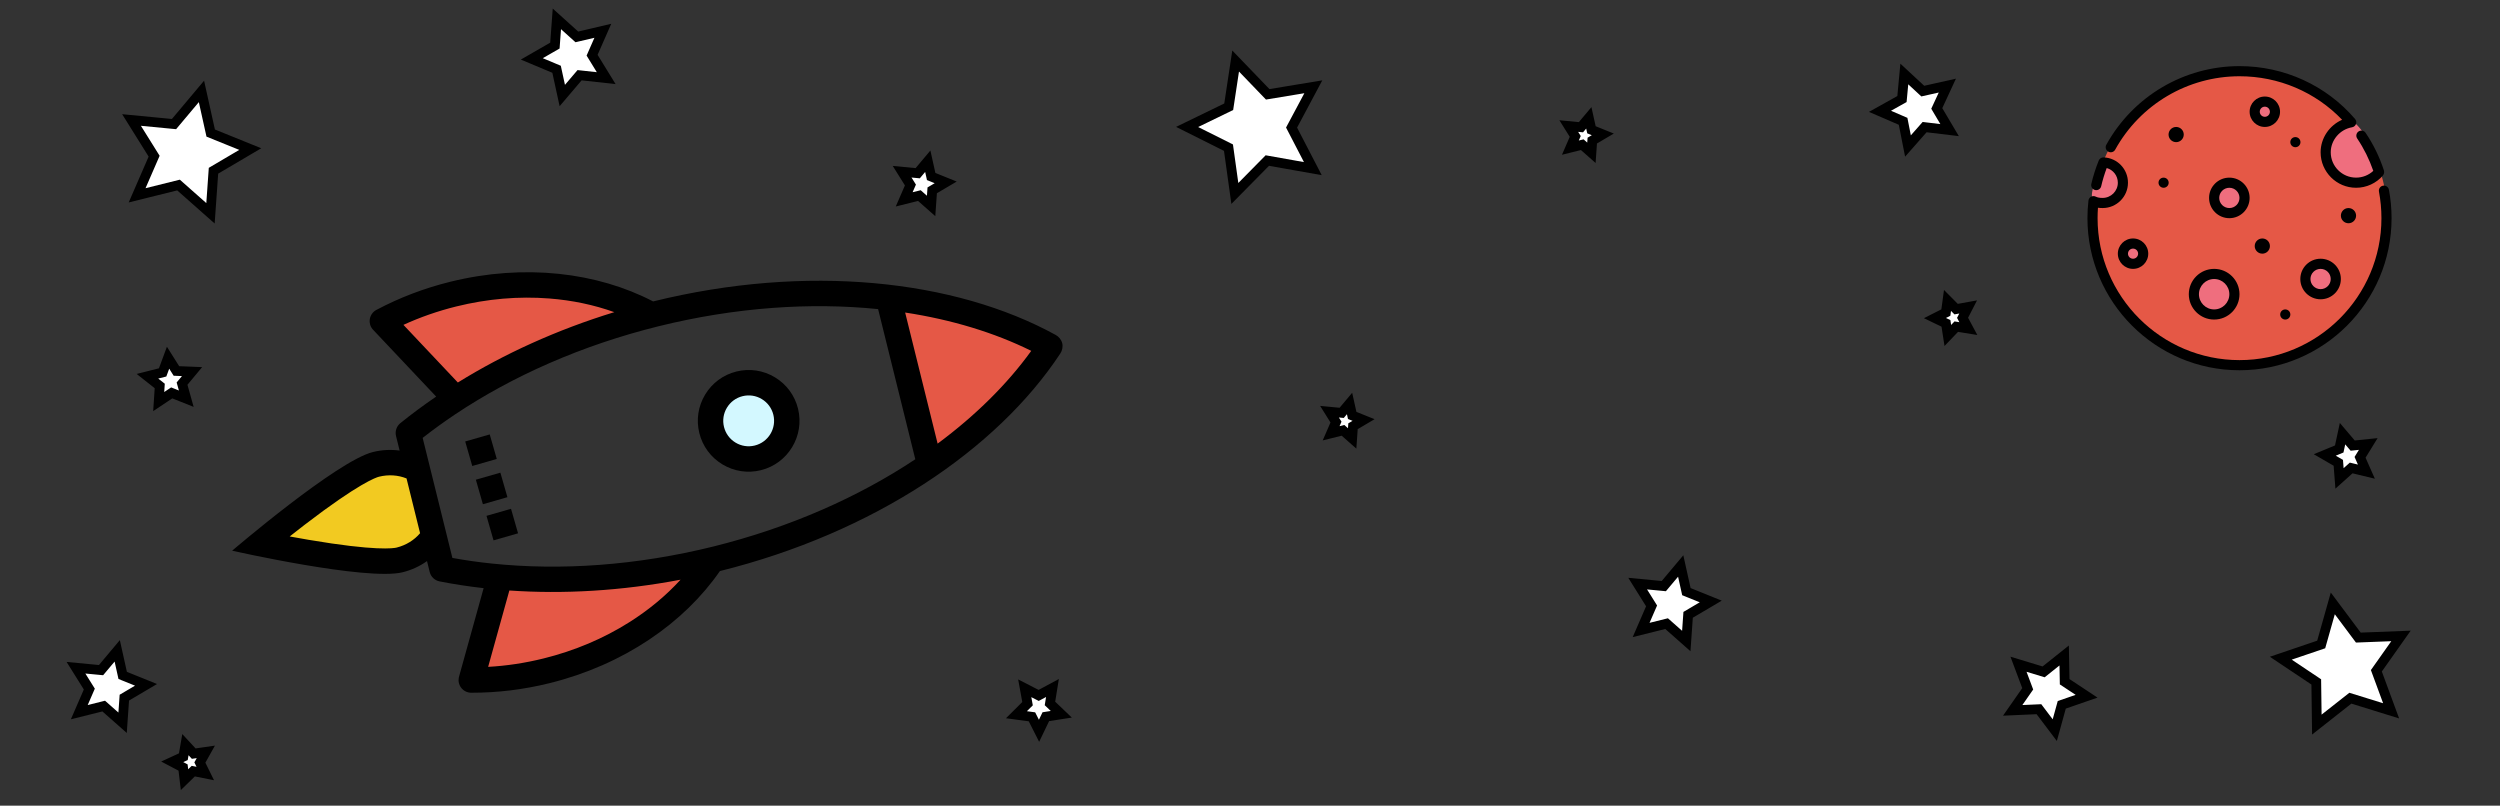 <?xml version="1.0" encoding="utf-8"?>
<!-- Generator: Adobe Illustrator 16.0.0, SVG Export Plug-In . SVG Version: 6.00 Build 0)  -->
<!DOCTYPE svg PUBLIC "-//W3C//DTD SVG 1.1//EN" "http://www.w3.org/Graphics/SVG/1.1/DTD/svg11.dtd">
<svg version="1.1" id="Capa_1" xmlns="http://www.w3.org/2000/svg" xmlns:xlink="http://www.w3.org/1999/xlink" x="0px" y="0px"
	 width="1024px" height="329.994px" viewBox="0 0 1024 329.994" enable-background="new 0 0 1024 329.994" xml:space="preserve">
<rect x="0" y="0" width="1024" height="329.994" fill="#333333" stroke="none"/>
<path fill="#E55846" d="M155,132.197c1,0.469,31.333,32.229,31.333,32.229L265.156,129l-51.823-12L155,132.197z"/>
<polygon fill="#E55846" points="205.333,236 192,280 248.333,268.196 289.333,231.333 "/>
<polygon fill="#F2CA21" points="171.667,190.827 152.333,189 102.667,223.667 162,231.333 177.333,221.333 "/>
<circle fill="#E55846" cx="917.477" cy="89.004" r="60.464"/>
<polygon fill="#E55846" points="363.275,122.261 380.777,190.827 429.137,140.772 "/>
<polygon fill="#FFFFFF" stroke="#000000" stroke-width="4" stroke-miterlimit="10" points="506.115,24.997 519.253,38.636 
	537.938,35.545 529.026,52.255 537.739,69.07 519.093,65.759 505.793,79.241 503.182,60.484 486.248,52.002 503.281,43.721 "/>
<polygon fill="#FFFFFF" stroke="#000000" stroke-width="4" stroke-miterlimit="10" points="82.516,37.438 86.301,54.502 
	102.505,61.059 87.443,69.932 86.215,87.369 73.123,75.788 56.16,80.007 63.128,63.976 53.873,49.148 71.273,50.822 "/>
<polygon fill="#FFFFFF" stroke="#000000" stroke-width="4" stroke-miterlimit="10" points="955.515,247.153 965.977,261.156 
	983.444,260.476 973.357,274.753 979.401,291.155 962.707,285.976 948.976,296.792 948.742,279.313 934.213,269.597 
	950.764,263.974 "/>
<polygon fill="#FFFFFF" stroke="#000000" stroke-width="4" stroke-miterlimit="10" points="845.481,268.489 845.688,279.247 
	854.667,285.176 844.498,288.696 841.635,299.068 835.145,290.486 824.396,290.967 830.552,282.142 826.773,272.068 
	837.068,275.197 "/>
<polygon fill="#FFFFFF" stroke="#000000" stroke-width="4" stroke-miterlimit="10" points="246.925,12.603 242.523,22.615 
	248.298,32.007 237.39,30.81 230.314,39.125 227.975,28.374 217.827,24.12 227.288,18.671 228.094,7.729 236.28,15.112 "/>
<polygon fill="#FFFFFF" stroke="#000000" stroke-width="4" stroke-miterlimit="10" points="670.784,239.045 681.495,240.071 
	688.412,231.829 690.746,242.333 700.723,246.363 691.455,251.83 690.703,262.563 682.641,255.438 672.2,258.04 676.486,248.17 "/>
<polygon fill="#FFFFFF" stroke="#000000" stroke-width="4" stroke-miterlimit="10" points="31.122,273.5 41.387,274.482 
	48.016,266.583 50.252,276.65 59.813,280.512 50.932,285.751 50.211,296.038 42.484,289.209 32.479,291.702 36.587,282.244 "/>
<polygon fill="#FFFFFF" stroke="#000000" stroke-width="4" stroke-miterlimit="10" points="770.04,45.599 779.043,40.573 
	780.008,30.307 787.57,37.317 797.632,35.06 793.302,44.419 798.557,53.292 788.318,52.065 781.503,59.804 779.507,49.688 "/>
<circle fill="#EF6E7E" cx="906.786" cy="120.395" r="8.691"/>
<circle fill="#EF6E7E" cx="950.425" cy="114.034" r="5.331"/>
<circle fill="#EF6E7E" cx="912.425" cy="81.034" r="5.331"/>
<circle fill="#EF6E7E" cx="873.425" cy="104.034" r="5.331"/>
<path fill="#EF6E7E" d="M974.561,69.029c0,6.34-4.821,6.096-11.232,6.096c-6.413,0-11.233-6.604-11.233-12.943
	c0-6.339,5.179-11.903,11.586-12.181C965.641,49.916,974.561,62.69,974.561,69.029z"/>
<path fill="#EF6E7E" d="M871.317,74.869c0,5.062-4.241,8.213-9.271,9.167c-8.17,1.548-4.332-8.33-4.239-8.783
	c1.027-5.003,1.84-9.497,4.239-9.549C867.165,65.592,871.317,69.808,871.317,74.869z"/>
<circle fill="#EF6E7E" cx="927.425" cy="46.034" r="5.331"/>
<g>
	<g>
		<g>
			<path d="M863.559,62.119c1.007,0.554,2.27,0.189,2.821-0.814c10.239-18.546,29.754-30.069,50.923-30.069
				c16.001,0,31.141,6.459,42.028,17.826c-5.201,2.29-8.81,7.52-8.81,13.317c0,8.014,6.521,14.533,14.533,14.533
				c4.234,0,8.249-1.842,11.017-5.054c0.054-0.062,0.073-0.141,0.116-0.209c0.078-0.116,0.151-0.23,0.205-0.361
				c0.051-0.127,0.084-0.251,0.11-0.384c0.024-0.126,0.042-0.249,0.044-0.38c0.002-0.146-0.021-0.285-0.048-0.428
				c-0.017-0.077-0.003-0.154-0.027-0.23c-1.771-5.481-4.302-10.682-7.521-15.458c-0.639-0.951-1.934-1.202-2.881-0.562
				c-0.951,0.642-1.202,1.931-0.561,2.882c2.773,4.117,4.968,8.581,6.596,13.265c-1.91,1.771-4.42,2.768-7.051,2.768
				c-5.724,0-10.381-4.657-10.381-10.381c0-4.989,3.758-9.391,8.738-10.24c0.737-0.126,1.35-0.637,1.604-1.341
				c0.256-0.704,0.111-1.488-0.374-2.055c-11.784-13.765-29.04-21.658-47.339-21.658c-22.683,0-43.586,12.345-54.557,32.216
				C862.19,60.302,862.556,61.564,863.559,62.119z"/>
			<path d="M950.514,122.587c4.58,0,8.305-3.725,8.305-8.305c0-4.58-3.725-8.305-8.305-8.305s-8.305,3.725-8.305,8.305
				C942.209,118.863,945.934,122.587,950.514,122.587z M950.514,110.13c2.289,0,4.152,1.862,4.152,4.152
				c0,2.291-1.862,4.152-4.152,4.152c-2.289,0-4.152-1.862-4.152-4.152C946.361,111.993,948.226,110.13,950.514,110.13z"/>
			<path d="M940.195,60.302c1.146,0,2.076-0.93,2.076-2.076c0-1.146-0.931-2.076-2.076-2.076h-0.021
				c-1.146,0-2.065,0.93-2.065,2.076C938.108,59.372,939.049,60.302,940.195,60.302z"/>
			<path d="M958.826,88.331c0,1.717,1.397,3.114,3.115,3.114c1.717,0,3.113-1.397,3.113-3.114c0-1.717-1.396-3.114-3.113-3.114
				C960.224,85.216,958.826,86.613,958.826,88.331z"/>
			<path d="M936.051,126.74h-0.021c-1.146,0-2.066,0.93-2.066,2.076c0,1.146,0.94,2.076,2.087,2.076s2.076-0.93,2.076-2.076
				C938.127,127.67,937.197,126.74,936.051,126.74z"/>
			<path d="M886.214,72.759h-0.021c-1.146,0-2.066,0.93-2.066,2.076s0.941,2.076,2.087,2.076s2.076-0.93,2.076-2.076
				S887.359,72.759,886.214,72.759z"/>
			<path d="M867.466,103.902c0,3.434,2.795,6.229,6.229,6.229c3.435,0,6.229-2.794,6.229-6.229s-2.794-6.229-6.229-6.229
				C870.261,97.673,867.466,100.468,867.466,103.902z M875.771,103.902c0,1.144-0.931,2.076-2.076,2.076s-2.075-0.932-2.075-2.076
				s0.93-2.076,2.075-2.076S875.771,102.758,875.771,103.902z"/>
			<path d="M891.35,58.226c1.718,0,3.115-1.397,3.115-3.114c0-1.717-1.397-3.114-3.115-3.114c-1.717,0-3.113,1.397-3.113,3.114
				C888.236,56.829,889.633,58.226,891.35,58.226z"/>
			<path d="M978.5,77.709c-0.213-1.128-1.295-1.871-2.424-1.655c-1.129,0.214-1.869,1.3-1.655,2.427
				c0.673,3.561,1.015,7.225,1.015,10.888c0,32.054-26.078,58.133-58.133,58.133s-58.133-26.079-58.133-58.133
				c0-1.426,0.049-2.859,0.153-4.277c0.591,0.083,1.227,0.125,1.914,0.125c5.724,0,10.382-4.657,10.382-10.381
				c0-5.593-4.377-10.15-9.965-10.373c-0.913-0.027-1.677,0.484-2.008,1.293c-1.266,3.121-2.318,6.438-3.043,9.592
				c-0.258,1.117,0.439,2.232,1.559,2.49c1.113,0.255,2.232-0.44,2.488-1.56c0.561-2.438,1.33-4.985,2.256-7.449
				c2.646,0.729,4.561,3.139,4.561,6.006c0,3.434-2.795,6.229-6.229,6.229c-1.219,0-2.111-0.164-2.812-0.517
				c-0.604-0.305-1.32-0.297-1.92,0.025c-0.596,0.322-1,0.916-1.077,1.59c-0.274,2.365-0.411,4.791-0.411,7.207
				c0,34.344,27.941,62.286,62.285,62.286s62.285-27.941,62.285-62.286C979.588,85.447,979.221,81.525,978.5,77.709z"/>
			<path d="M896.533,120.511c0,5.724,4.656,10.381,10.381,10.381c5.724,0,10.381-4.657,10.381-10.381
				c0-5.724-4.657-10.381-10.381-10.381C901.189,110.13,896.533,114.788,896.533,120.511z M913.143,120.511
				c0,3.434-2.795,6.229-6.229,6.229c-3.435,0-6.229-2.795-6.229-6.229c0-3.434,2.794-6.229,6.229-6.229
				C910.348,114.283,913.143,117.078,913.143,120.511z"/>
			<path d="M923.531,100.788c0,1.717,1.397,3.114,3.114,3.114c1.718,0,3.114-1.397,3.114-3.114s-1.396-3.114-3.114-3.114
				C924.929,97.673,923.531,99.071,923.531,100.788z"/>
			<path d="M921.447,81.064c0-4.58-3.725-8.305-8.305-8.305s-8.305,3.725-8.305,8.305s3.725,8.305,8.305,8.305
				S921.447,85.644,921.447,81.064z M913.143,85.216c-2.289,0-4.152-1.862-4.152-4.153c0-2.29,1.863-4.152,4.152-4.152
				s4.152,1.862,4.152,4.152C917.295,83.354,915.432,85.216,913.143,85.216z"/>
			<path d="M933.904,45.769c0-3.434-2.795-6.229-6.229-6.229c-3.435,0-6.229,2.794-6.229,6.229s2.794,6.229,6.229,6.229
				C931.109,51.997,933.904,49.203,933.904,45.769z M927.676,47.845c-1.146,0-2.076-0.932-2.076-2.076s0.93-2.076,2.076-2.076
				c1.146,0,2.076,0.932,2.076,2.076S928.821,47.845,927.676,47.845z"/>
		</g>
	</g>
</g>
<polygon fill="#FFFFFF" stroke="#000000" stroke-width="4" stroke-miterlimit="10" points="419.733,281.919 425.44,284.846 
	431.087,281.804 430.066,288.136 434.705,292.566 428.368,293.553 425.587,299.333 422.69,293.61 416.335,292.752 420.882,288.229 
	"/>
<polygon fill="#FFFFFF" stroke="#000000" stroke-width="4" stroke-miterlimit="10" points="369.51,70.339 375.895,70.95 
	380.018,66.037 381.409,72.299 387.356,74.701 381.832,77.959 381.384,84.357 376.578,80.11 370.354,81.661 372.909,75.778 "/>
<polygon fill="#FFFFFF" stroke="#000000" stroke-width="4" stroke-miterlimit="10" points="952.224,186.347 958.152,183.901 
	959.5,177.631 963.658,182.515 970.037,181.857 966.679,187.32 969.274,193.186 963.041,191.679 958.265,195.96 957.771,189.565 "/>
<polygon fill="#FFFFFF" stroke="#000000" stroke-width="4" stroke-miterlimit="10" points="60.396,154.111 66.613,152.536 
	68.839,146.521 72.259,151.947 78.668,152.205 74.565,157.134 76.299,163.309 70.343,160.93 65.006,164.487 65.429,158.087 "/>
<polygon fill="#FFFFFF" stroke="#000000" stroke-width="4" stroke-miterlimit="10" points="70.548,312.043 75.098,309.943 
	75.947,305.004 79.351,308.683 84.31,307.964 81.864,312.336 84.079,316.832 79.164,315.856 75.575,319.352 74.983,314.376 "/>
<polygon fill="#FFFFFF" stroke="#000000" stroke-width="4" stroke-miterlimit="10" points="792.546,130.283 797.02,128.024 
	797.695,123.059 801.226,126.616 806.156,125.724 803.865,130.18 806.237,134.594 801.29,133.792 797.825,137.411 797.061,132.459 
	"/>
<circle fill="#D3F8FF" cx="306.493" cy="172.175" r="14.84"/>
<polygon fill="#FFFFFF" stroke="#000000" stroke-width="4" stroke-miterlimit="10" points="544.566,168.63 549.555,169.108 
	552.776,165.27 553.863,170.162 558.51,172.039 554.193,174.584 553.844,179.583 550.088,176.265 545.227,177.476 547.223,172.88 
	"/>
<g>
	<g>
		<path d="M435.085,140.57c-0.374-1.48-1.438-2.709-2.68-3.383c-41.372-22.71-101.988-29.244-164.889-13.722
			c-22.837-11.908-52.726-15.573-83.135-8.041c-10.779,2.667-20.834,6.555-29.989,11.399c-0.071,0.029-0.424,0.216-0.424,0.216
			c-1.935,1.14-2.979,3.449-2.407,5.735c0.179,0.766,0.528,1.441,0.998,2.008c0,0,0.368,0.437,0.554,0.602l25.54,27.065
			c-5.142,3.506-10.062,7.147-14.717,10.911c-1.48,1.244-2.218,3.25-1.722,5.249l1.472,5.945c-3.53-0.48-7.234-0.319-10.95,0.602
			c-14.696,3.64-57.649,40.409-57.649,40.409s55.15,12.471,69.846,8.831c3.716-0.92,7.067-2.506,9.971-4.575l1.101,4.467
			c0.495,1.997,2.084,3.438,3.972,3.836c5.874,1.156,11.921,2.086,18.115,2.785l-9.962,35.853c-0.081,0.236-0.21,0.79-0.21,0.79
			c-0.142,0.724-0.133,1.478,0.056,2.241c0.562,2.289,2.562,3.843,4.805,3.949c0,0,0.4,0,0.483-0.003
			c10.352,0.008,21.062-1.245,31.836-3.918c30.409-7.533,55.136-24.723,69.774-45.913c62.873-15.637,113.431-49.705,139.419-89.098
			C435.078,143.638,435.448,142.049,435.085,140.57z M165.243,133.064c6.865-3.146,14.103-5.669,21.64-7.536
			c12.726-3.149,25.537-4.253,38.07-3.272c9.414,0.735,18.358,2.619,26.666,5.603c-23.575,7.231-45.208,17.116-64.085,28.814
			L165.243,133.064z M162.432,224.293c-1.179,0.287-8.459,1.507-36.093-3.198c-2.627-0.443-5.214-0.907-7.682-1.363
			c1.949-1.549,3.994-3.138,6.084-4.745c22.299-17.106,29.317-19.427,30.505-19.728c3.869-0.953,7.8-0.693,11.271,0.714
			l5.549,22.429C169.733,221.163,166.403,223.304,162.432,224.293z M257.799,254.843c-10.63,6.716-22.472,11.722-35.196,14.867
			c-7.537,1.868-15.124,3.02-22.657,3.435l8.69-31.277c22.154,1.534,45.899,0.18,70.128-4.428
			C272.806,243.955,265.782,249.8,257.799,254.843z M336.862,208.735c-14.204,6.208-29.276,11.295-44.771,15.139
			c-15.503,3.839-31.209,6.364-46.662,7.509c-14.961,1.111-29.711,0.926-43.84-0.541c-5.551-0.569-10.977-1.347-16.288-2.314
			l-12.177-49.167c4.245-3.335,8.686-6.551,13.323-9.648c11.811-7.893,24.769-14.939,38.518-20.938
			c14.205-6.207,29.269-11.299,44.772-15.138c15.5-3.836,31.203-6.368,46.664-7.513c14.757-1.097,29.313-0.93,43.275,0.486
			l15.231,61.5C363.225,195.879,350.431,202.816,336.862,208.735z M384.05,181.705l-13.303-53.695
			c19.093,2.92,36.641,8.256,51.653,15.7C412.599,157.305,399.572,170.21,384.05,181.705z"/>
		<path d="M317.411,154.546c-4.768-2.874-10.361-3.713-15.76-2.379c-5.401,1.338-9.954,4.696-12.827,9.46
			c-2.872,4.764-3.717,10.358-2.379,15.76c1.339,5.397,4.694,9.949,9.461,12.824c4.761,2.87,10.359,3.716,15.757,2.382
			c11.143-2.765,17.964-14.079,15.208-25.22C325.53,161.977,322.17,157.417,317.411,154.546z M309.158,182.485
			c-2.701,0.669-5.5,0.246-7.876-1.188c-2.384-1.437-4.064-3.714-4.733-6.416c-0.669-2.701-0.245-5.499,1.19-7.879
			c1.436-2.381,3.712-4.062,6.414-4.73c2.7-0.67,5.5-0.247,7.882,1.191c2.377,1.434,4.058,3.711,4.727,6.412
			C318.138,175.448,314.729,181.102,309.158,182.485z"/>
	</g>
</g>
<polygon fill="#FFFFFF" stroke="#000000" stroke-width="4" stroke-miterlimit="10" points="642.566,51.63 647.555,52.108 
	650.776,48.27 651.863,53.162 656.51,55.039 652.193,57.584 651.844,62.583 648.088,59.265 643.227,60.476 645.223,55.88 "/>
<rect x="191.797" y="179.249" transform="matrix(0.961 -0.276 0.276 0.961 -43.241 61.502)" width="10.451" height="10.452"/>
<rect x="196.151" y="194.926" transform="matrix(0.961 -0.276 0.276 0.961 -47.39 63.3)" width="10.451" height="10.452"/>
<rect x="200.506" y="209.732" transform="matrix(0.961 -0.276 0.276 0.961 -51.304 65.075)" width="10.451" height="10.452"/>
</svg>
